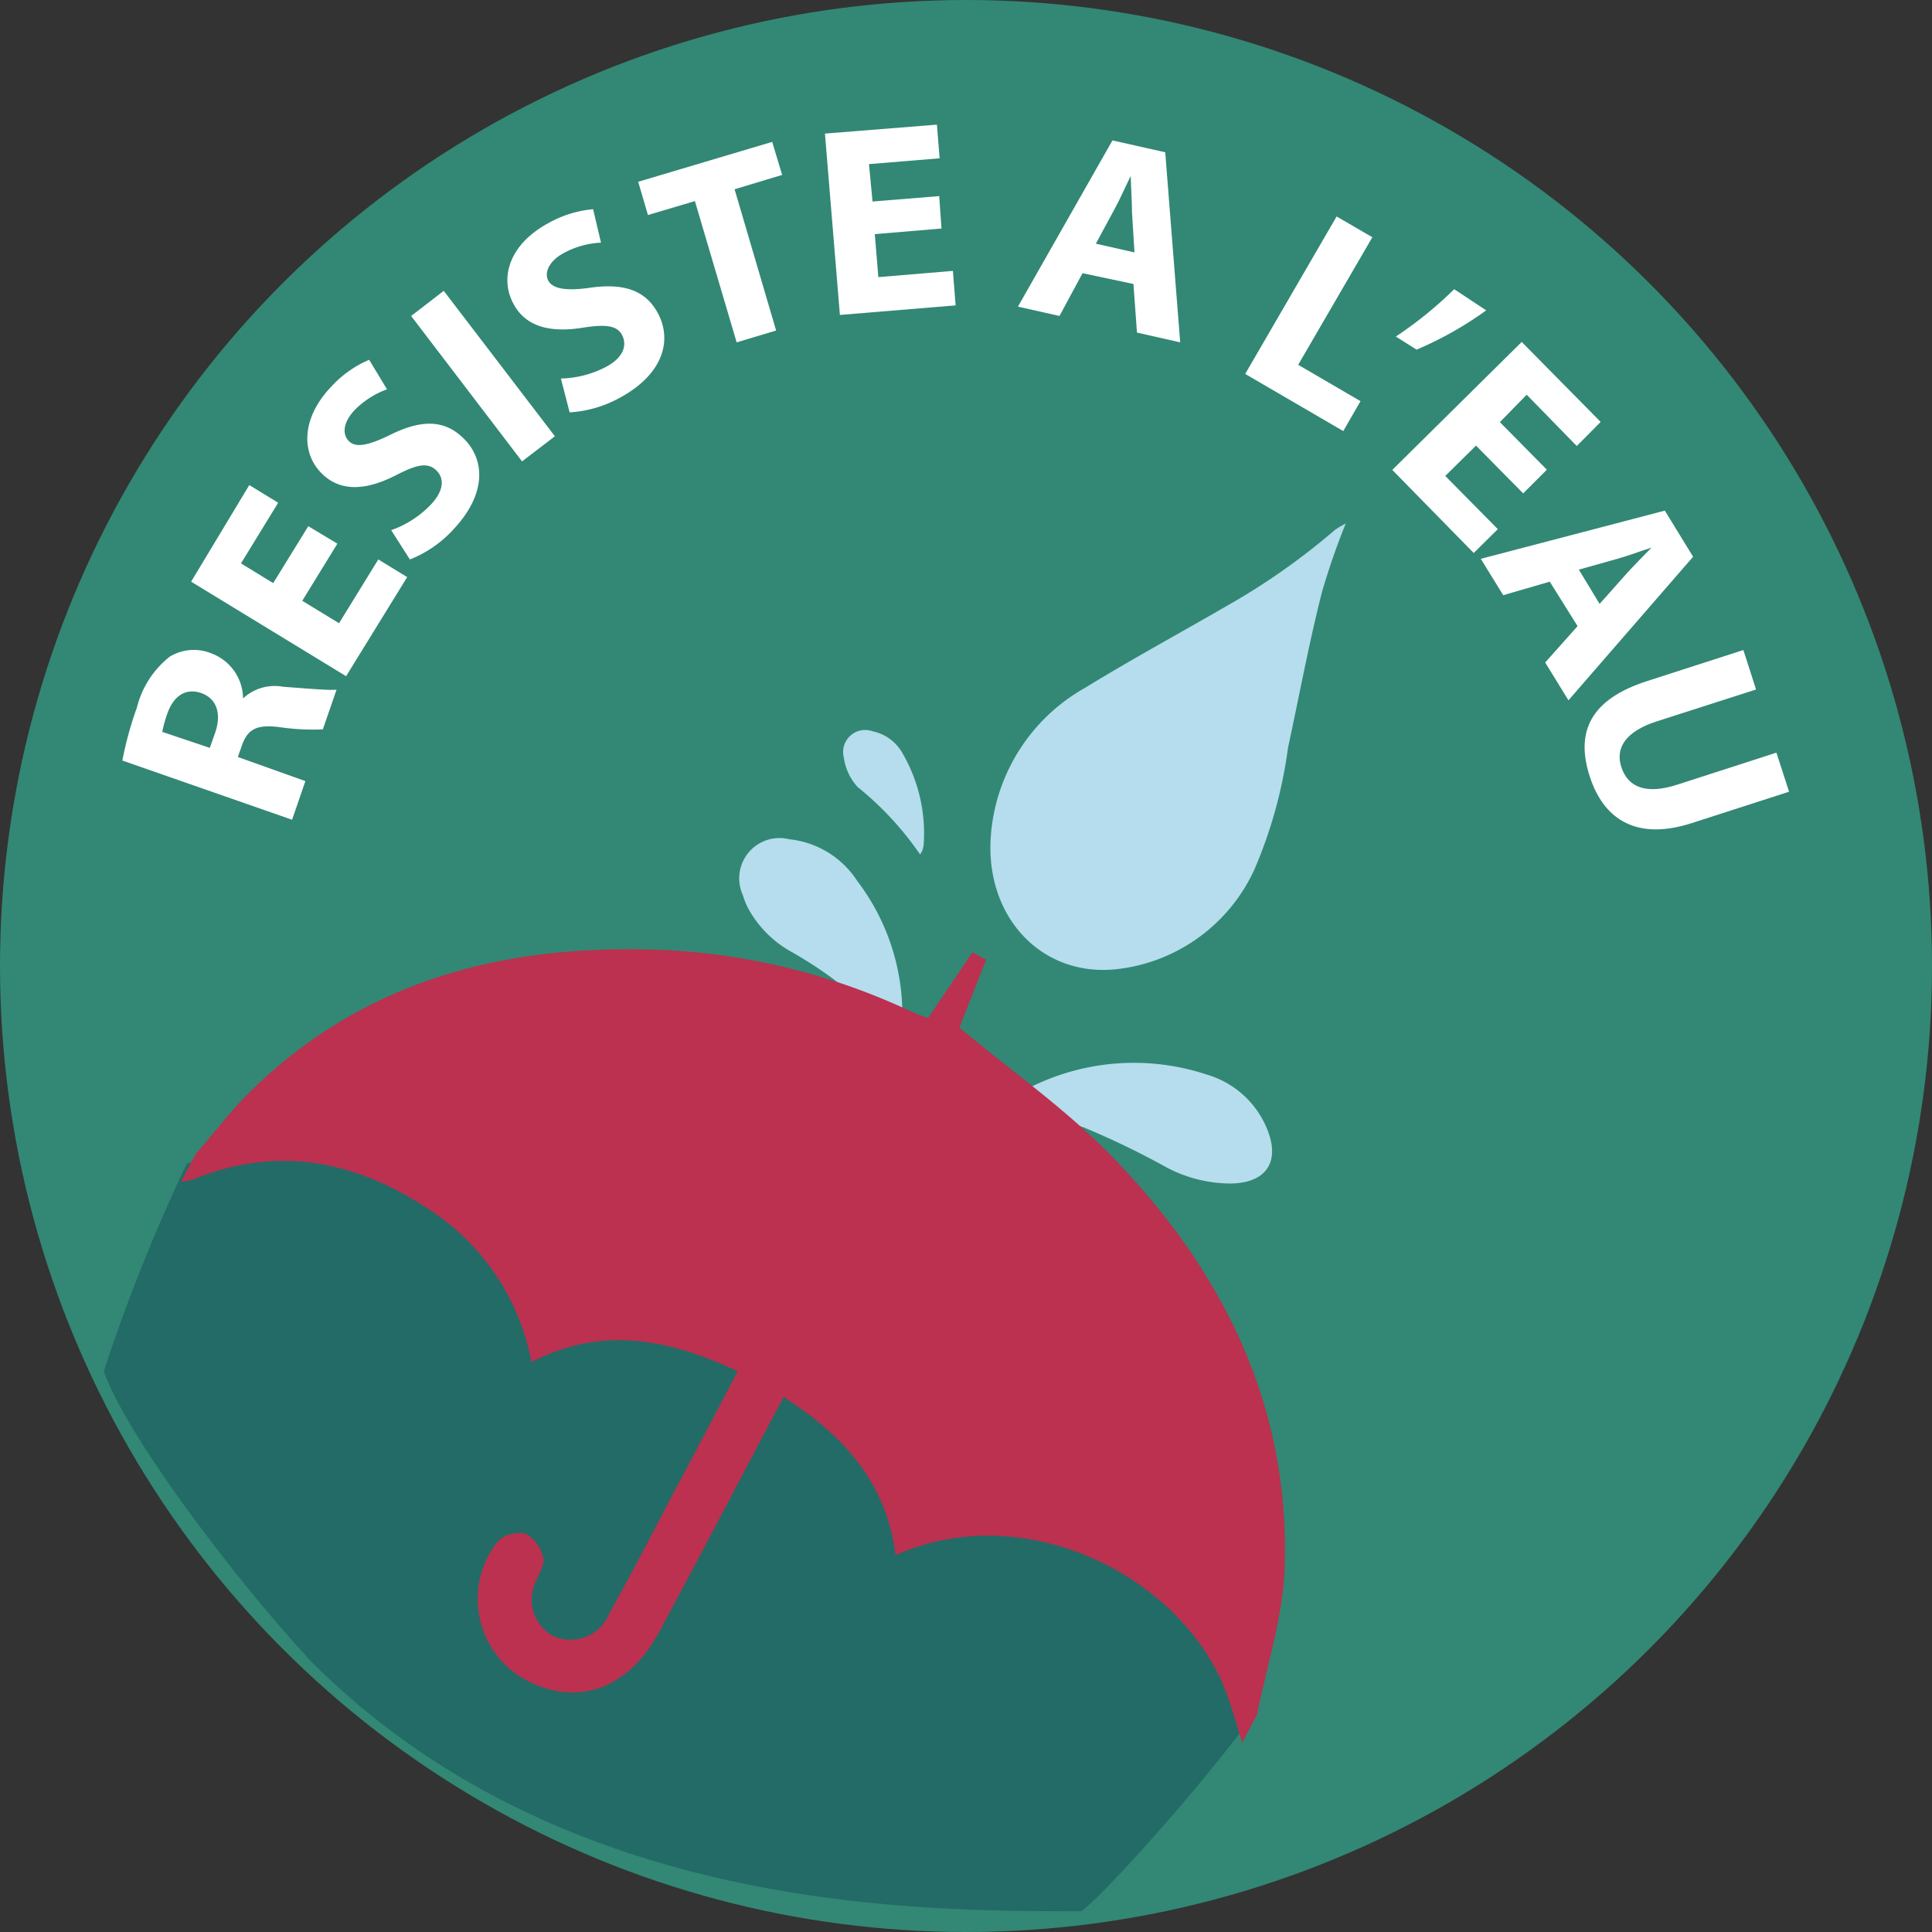 <svg xmlns="http://www.w3.org/2000/svg" viewBox="0 0 93 93"><rect x="0" y="0" width="93" height="93" fill="#333333" stroke="none"/><defs><style>.cls-1{fill:#328874;}.cls-2{fill:#236b66;}.cls-3{fill:#fff;}.cls-4{fill:#b5dded;}.cls-5{fill:#bb314f;}</style></defs><title>waterproof</title><g id="Calque_2" data-name="Calque 2"><g id="Calque_1-2" data-name="Calque 1"><circle class="cls-1" cx="46.5" cy="46.5" r="46.5"/><path class="cls-2" d="M52,92c-8,0-25,0-37-12C11.4,76.14,6,69,5,66A84.09,84.09,0,0,1,9,56c4-1,20,0,20,0l19,.77S58,77,60,83C57,87,52.36,92,52,92Z"/><path class="cls-3" d="M5.89,36.61a16.91,16.91,0,0,1,.7-2.55,4.5,4.5,0,0,1,1.58-2.45,2.23,2.23,0,0,1,2-.16,2.34,2.34,0,0,1,1.53,2.17h0a2.23,2.23,0,0,1,1.94-.56c1,.07,2.19.18,2.56.14l-.66,1.91A11.1,11.1,0,0,1,13.44,35c-1.11-.14-1.52.12-1.79.87l-.2.57L14.7,37.6l-.64,1.86ZM10.1,36l.26-.74c.32-.93.05-1.65-.68-1.9s-1.32.12-1.63,1a6.21,6.21,0,0,0-.24.87Z"/><path class="cls-3" d="M16.24,26.17l-1.69,2.75L16.32,30l1.89-3.07,1.39.85-2.94,4.77L9.2,28,12,23.35l1.39.85-1.79,2.92,1.55.95,1.69-2.74Z"/><path class="cls-3" d="M18.83,25.52a4.88,4.88,0,0,0,1.9-1.22c.63-.66.68-1.27.27-1.66s-.91-.29-1.91.22c-1.37.71-2.61.85-3.53,0-1.09-1-1.06-2.72.36-4.22a5.26,5.26,0,0,1,1.85-1.32l.86,1.42a4.22,4.22,0,0,0-1.56,1c-.59.63-.59,1.2-.26,1.51s.92.2,2-.33c1.48-.73,2.57-.71,3.46.14,1.07,1,1.2,2.68-.45,4.43a5.61,5.61,0,0,1-2.09,1.44Z"/><path class="cls-3" d="M21.36,14l5.35,7-1.58,1.21-5.34-7Z"/><path class="cls-3" d="M27,18.22a4.89,4.89,0,0,0,2.19-.57c.8-.43,1-1,.77-1.49s-.78-.56-1.88-.39c-1.52.25-2.74,0-3.35-1.12-.72-1.31-.17-2.91,1.65-3.9a5.38,5.38,0,0,1,2.17-.68l.38,1.61a4.16,4.16,0,0,0-1.81.51c-.75.41-.93,1-.71,1.35s.81.48,2,.31c1.63-.23,2.66.13,3.25,1.21.7,1.29.3,2.93-1.81,4.08a5.73,5.73,0,0,1-2.43.71Z"/><path class="cls-3" d="M33.45,9.68l-2.26.67-.47-1.6,6.45-1.92.48,1.59-2.29.69,2,6.8-1.9.57Z"/><path class="cls-3" d="M45.32,11l-3.21.27.17,2.07,3.59-.3L46,14.7l-5.57.46-.72-8.73L45.1,6l.13,1.62-3.4.28L42,9.7l3.21-.26Z"/><path class="cls-3" d="M52.11,13.15,51,15.21l-2-.45,4.55-8,2.54.57.72,9.15-2.08-.47-.17-2.34Zm2.5-1-.12-1.94c0-.54-.05-1.21-.06-1.74h0c-.24.48-.51,1.1-.76,1.56l-.92,1.7Z"/><path class="cls-3" d="M64.34,10.42l1.72,1-3.57,6.14,3,1.75-.83,1.44L59.94,18Z"/><path class="cls-3" d="M71.54,14.94a17,17,0,0,1-3.35,1.89l-1-.63A18.79,18.79,0,0,0,70,13.92Z"/><path class="cls-3" d="M73.32,23.75l-2.27-2.3-1.48,1.46,2.53,2.56-1.16,1.15-3.92-4,6.23-6.16,3.8,3.85L75.9,21.47,73.49,19,72.2,20.32l2.26,2.29Z"/><path class="cls-3" d="M74.6,28l-2.24.65-1.08-1.75,8.86-2.32,1.36,2.22-6,6.91-1.12-1.82,1.56-1.75ZM77,29.07l1.29-1.45c.36-.4.83-.87,1.21-1.26l0,0c-.51.16-1.14.4-1.65.54L76,27.42Z"/><path class="cls-3" d="M84.53,33.19l-4.8,1.54c-1.44.47-2,1.25-1.68,2.21s1.19,1.31,2.66.84l4.8-1.55.61,1.88-4.68,1.51c-2.57.83-4.22-.08-4.92-2.26s.09-3.71,2.75-4.57l4.65-1.5Z"/><g id="mY8L49.tif"><path class="cls-4" d="M64.78,25.2a33.89,33.89,0,0,0-1.15,3.32C63,31,62.54,33.5,62,36a22.19,22.19,0,0,1-1.62,5.86,8.3,8.3,0,0,1-6.69,4.8c-3.57.35-6.25-2.52-6-6.35a8.94,8.94,0,0,1,4.54-7.2c2.23-1.37,4.54-2.62,6.8-3.93a32.73,32.73,0,0,0,5.24-3.68A4.34,4.34,0,0,1,64.78,25.2Z"/><path class="cls-4" d="M47.35,53.77c.38-.27.73-.55,1.11-.78a11.16,11.16,0,0,1,9.64-1.26A4.49,4.49,0,0,1,61,54.36c.64,1.58-.06,2.59-1.76,2.61A6.6,6.6,0,0,1,56,56.11a39.58,39.58,0,0,0-3.83-1.84,9.36,9.36,0,0,0-4.25-.4,3.62,3.62,0,0,1-.46,0S47.45,53.85,47.35,53.77Z"/><path class="cls-4" d="M43.17,50.85c-.14-.1-.2-.11-.21-.15-.91-2.31-2.76-3.65-4.77-4.83A5.31,5.31,0,0,1,36,43.7a3.51,3.51,0,0,1-.24-.61A1.94,1.94,0,0,1,38,40.4a4.44,4.44,0,0,1,3.26,2,10.61,10.61,0,0,1,2.17,6.81A13.23,13.23,0,0,1,43.17,50.85Z"/><path class="cls-4" d="M44.29,41.13a15.22,15.22,0,0,0-3-3.24,2.62,2.62,0,0,1-.67-1.42A1.06,1.06,0,0,1,42,35.2a2.16,2.16,0,0,1,1.41,1,7.69,7.69,0,0,1,1.05,4.5,1.6,1.6,0,0,1-.05.21S44.38,41,44.29,41.13Z"/></g><path class="cls-5" d="M9.43,55.53c.89-1,1.71-2.11,2.68-3.05C17.37,47.35,23.85,45.56,31,45.7a31.4,31.4,0,0,1,12.88,3c.27.12.55.21.79.31l2.14-3.17.66.36-1.29,3.26c2.46,2.06,5.06,3.88,7.25,6.11,5.37,5.48,8.66,12,8.41,19.85-.07,2.38-.86,4.74-1.33,7.11l-.72,1.36c-.22-.73-.43-1.47-.68-2.19-2-5.74-9.69-9.66-16-6.84-.43-3.42-2.42-5.72-5.39-7.61l-.66,1.24c-1.78,3.37-3.54,6.75-5.35,10.1-1.57,2.91-4.3,3.69-6.85,2A4.45,4.45,0,0,1,24,74.15a1.52,1.52,0,0,1,1.34-.31A1.78,1.78,0,0,1,26.15,75c.08.31-.19.72-.33,1.07a2,2,0,0,0,.77,2.66,2,2,0,0,0,2.71-1c1-1.83,2-3.7,2.95-5.55,1.08-2,2.15-4.07,3.26-6.17-3.33-1.56-6.53-2.2-9.93-.44a11.18,11.18,0,0,0-4.94-7.36c-3.53-2.34-7.26-3.09-11.31-1.45a3.09,3.09,0,0,1-.62.12Z"/></g></g></svg>